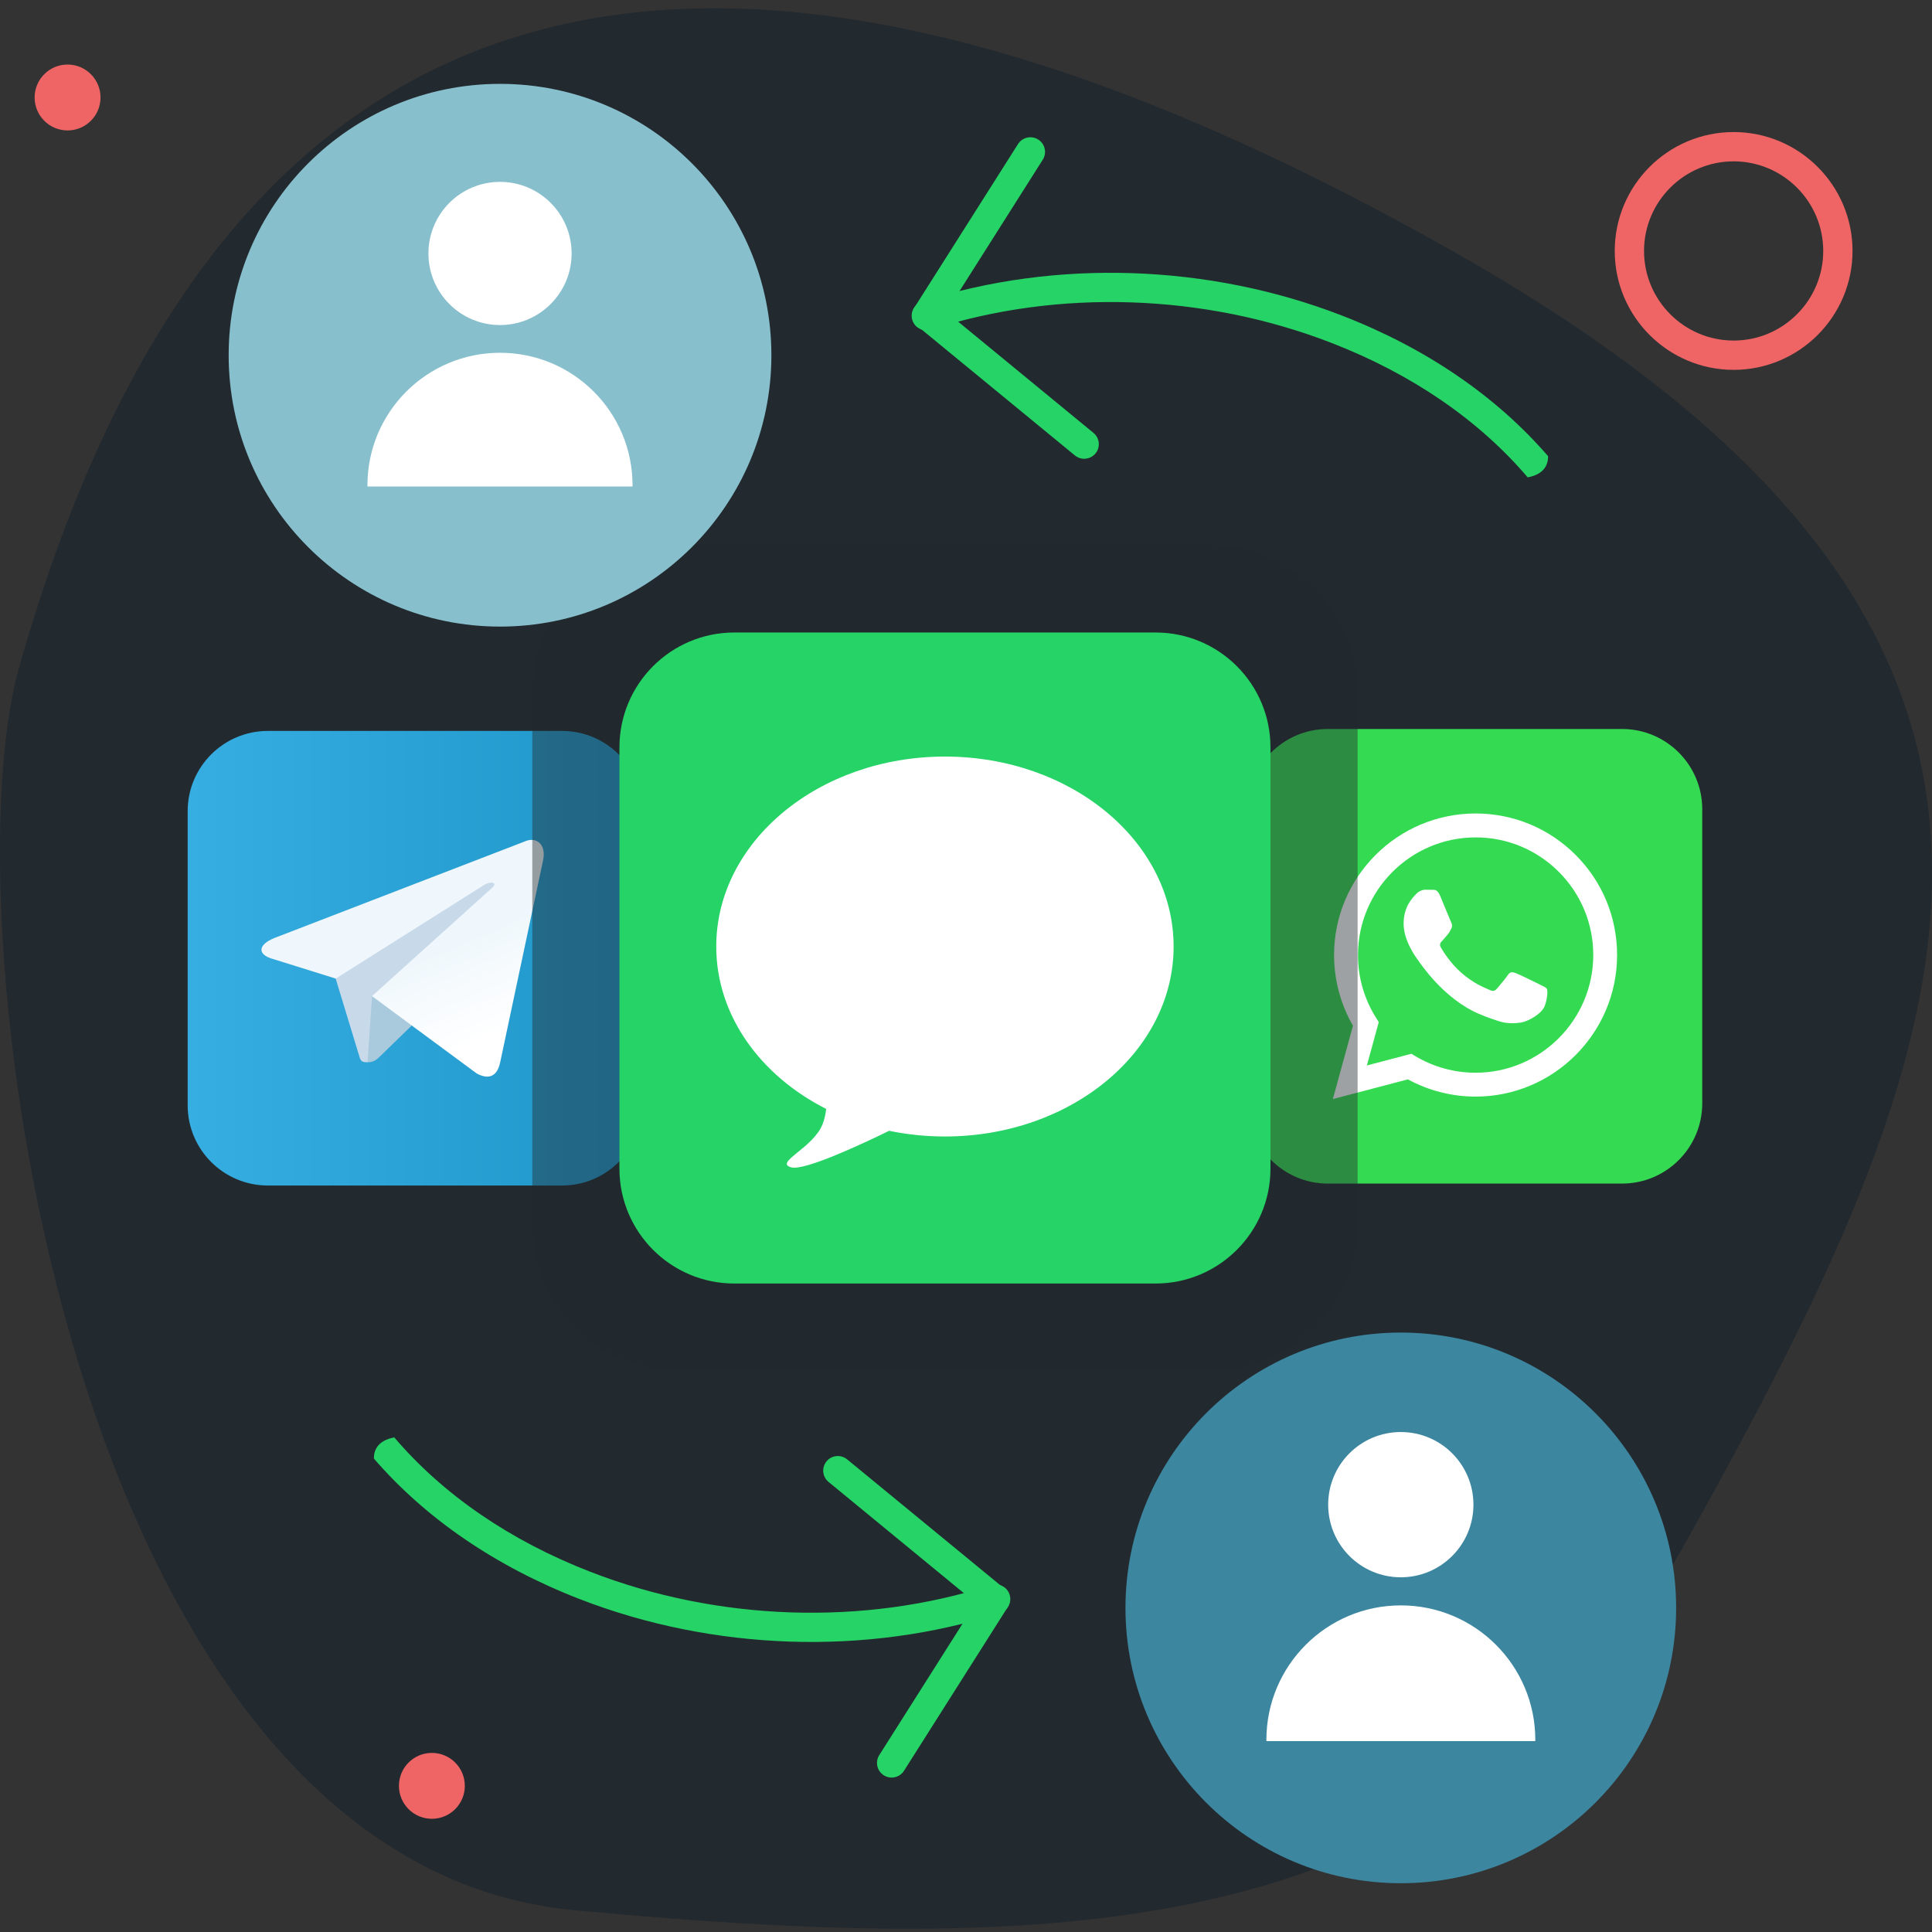 <svg xmlns="http://www.w3.org/2000/svg" xmlns:xlink="http://www.w3.org/1999/xlink" id="&#x421;&#x43B;&#x43E;&#x439;_1" x="0px" y="0px" viewBox="0 0 370 370" style="enable-background:new 0 0 370 370;" xml:space="preserve">
<rect x="0" y="0" width="370" height="370" fill="#333333" stroke="none"/>
<style type="text/css">
	.st0{fill:#22292F;}
	.st1{fill:#25D366;}
	.st2{fill:#3C86A0;}
	.st3{fill:#FFFFFF;}
	.st4{fill:#EF6565;}
	.st5{fill:#34DB52;enable-background:new    ;}
	.st6{fill-rule:evenodd;clip-rule:evenodd;fill:#FFFFFF;}
	.st7{fill:url(#SVGID_1_);}
	.st8{fill:#C8DAEA;}
	.st9{fill:#A9C9DD;}
	.st10{fill:url(#SVGID_2_);}
	.st11{opacity:0.44;fill:#22292F;}
	.st12{fill:#87BFCC;}
</style>
<path class="st0" d="M110.03,365.83C12.61,356.75-9.94,176.32,3.57,128.19C38.58,3.46,121.93-40.61,278.87,48.47  c129.61,73.56,98.46,149.26,44.14,246.6C280.38,371.45,207.46,374.91,110.03,365.83z"></path>
<path class="st1" d="M207.89,87.85c-0.71,0.07-1.44-0.14-2.04-0.63l-30.1-24.73c-1.09-0.9-1.34-2.47-0.59-3.66l19.8-31.24  c0.83-1.31,2.56-1.69,3.87-0.87c1.31,0.83,1.7,2.56,0.87,3.87l-18.47,29.15l28.18,23.16c1.2,0.98,1.37,2.75,0.39,3.94  C209.3,87.44,208.61,87.78,207.89,87.85z"></path>
<g>
	<circle class="st2" cx="268.27" cy="307.93" r="52.73"></circle>
	<g>
		<circle class="st3" cx="268.27" cy="288.16" r="13.91"></circle>
		<path class="st3" d="M294.02,333.44c0-0.08,0.01-0.16,0.01-0.24c0-14.22-11.53-25.75-25.75-25.75    c-14.22,0-25.75,11.53-25.75,25.75c0,0.08,0.01,0.16,0.01,0.24H294.02z"></path>
	</g>
</g>
<path class="st4" d="M332.01,70.83c-12.55,0-22.77-10.21-22.77-22.77s10.21-22.77,22.77-22.77c12.56,0,22.77,10.21,22.77,22.77  S344.56,70.83,332.01,70.83z M332.01,30.9c-9.46,0-17.16,7.7-17.16,17.16s7.7,17.16,17.16,17.16s17.16-7.7,17.16-17.16  S341.47,30.9,332.01,30.9z"></path>
<circle class="st4" cx="12.94" cy="18.67" r="6.31"></circle>
<circle class="st4" cx="82.71" cy="342.01" r="6.31"></circle>
<g>
	<path class="st5" d="M310.63,226.67h-56.32c-8.49,0-15.37-6.88-15.37-15.37v-56.32c0-8.49,6.88-15.37,15.37-15.37h56.32   c8.49,0,15.37,6.88,15.37,15.37v56.32C326,219.79,319.12,226.67,310.63,226.67z"></path>
	<g id="WhatsApp_Logo_Icon_1_">
		<g id="WA_Logo">
			<g>
				<path class="st6" d="M301.76,163.74c-5.12-5.12-11.92-7.95-19.17-7.95c-14.94,0-27.1,12.16-27.1,27.1      c0,4.78,1.25,9.44,3.62,13.55l-3.85,14.04l14.37-3.77c3.96,2.16,8.42,3.3,12.95,3.3h0.01c14.94,0,27.1-12.16,27.1-27.1      C309.69,175.67,306.88,168.86,301.76,163.74z M282.59,205.44L282.59,205.44c-4.05,0-8.02-1.09-11.47-3.14l-0.82-0.49l-8.53,2.24      l2.28-8.31l-0.54-0.85c-2.25-3.59-3.45-7.73-3.44-11.99c0-12.42,10.11-22.53,22.54-22.53c6.02,0,11.67,2.35,15.93,6.61      c4.25,4.26,6.59,9.92,6.59,15.94C305.11,195.34,295,205.44,282.59,205.44z M294.94,188.57c-0.68-0.34-4.01-1.98-4.63-2.2      c-0.62-0.23-1.07-0.34-1.52,0.34c-0.45,0.68-1.75,2.2-2.14,2.66c-0.4,0.45-0.79,0.51-1.47,0.17c-0.68-0.34-2.86-1.05-5.45-3.36      c-2.01-1.8-3.37-4.01-3.77-4.69c-0.4-0.68-0.04-1.04,0.3-1.38c0.3-0.3,0.68-0.79,1.02-1.19s0.45-0.68,0.68-1.13      s0.11-0.85-0.06-1.19c-0.17-0.34-1.52-3.67-2.09-5.03c-0.55-1.32-1.11-1.14-1.52-1.16c-0.39-0.02-0.85-0.02-1.3-0.02      c-0.45,0-1.18,0.17-1.81,0.85c-0.62,0.68-2.37,2.32-2.37,5.65c0,3.33,2.43,6.55,2.77,7.01c0.34,0.45,4.78,7.29,11.57,10.23      c1.62,0.7,2.88,1.11,3.86,1.43c1.62,0.52,3.1,0.44,4.27,0.27c1.3-0.19,4.01-1.64,4.57-3.22c0.56-1.58,0.56-2.94,0.4-3.22      C296.07,189.08,295.62,188.91,294.94,188.57z"></path>
			</g>
		</g>
	</g>
</g>
<g>
	<linearGradient id="SVGID_1_" gradientUnits="userSpaceOnUse" x1="35.938" y1="183.513" x2="122.99" y2="183.513">
		<stop offset="0" style="stop-color:#37AEE2"></stop>
		<stop offset="1" style="stop-color:#1E96C8"></stop>
	</linearGradient>
	<path class="st7" d="M107.62,227.04H51.31c-8.49,0-15.37-6.88-15.37-15.37v-56.32c0-8.49,6.88-15.37,15.37-15.37h56.32   c8.49,0,15.37,6.88,15.37,15.37v56.32C122.99,220.16,116.11,227.04,107.62,227.04z"></path>
	<g>
		<path class="st8" d="M70.4,203.44c-1.61,0-1.34-0.61-1.89-2.14l-4.74-15.59l36.46-21.63"></path>
		<path class="st9" d="M70.4,203.44c1.24,0,1.79-0.57,2.49-1.24l6.63-6.45l-8.27-4.99"></path>
		
			<linearGradient id="SVGID_2_" gradientUnits="userSpaceOnUse" x1="-172.405" y1="409.642" x2="-172.326" y2="409.49" gradientTransform="matrix(130.493 0 0 -109.45 22580.65 45017.062)">
			<stop offset="0" style="stop-color:#EFF7FC"></stop>
			<stop offset="1" style="stop-color:#FFFFFF"></stop>
		</linearGradient>
		<path class="st10" d="M71.24,190.77l20.04,14.8c2.29,1.26,3.94,0.61,4.51-2.12l8.16-38.43c0.83-3.35-1.28-4.87-3.46-3.87    l-47.89,18.47c-3.27,1.31-3.25,3.14-0.6,3.95l12.29,3.84l28.45-17.95c1.34-0.81,2.58-0.38,1.56,0.52"></path>
	</g>
</g>
<g>
	<path class="st11" d="M232.1,262.5H129.84c-15.41,0-27.9-12.49-27.9-27.9V132.35c0-15.41,12.49-27.9,27.9-27.9H232.1   c15.41,0,27.9,12.49,27.9,27.9V234.6C260,250.01,247.51,262.5,232.1,262.5z"></path>
	<path class="st1" d="M221.3,245.81h-80.66c-12.16,0-22.01-9.85-22.01-22.01v-80.66c0-12.16,9.85-22.01,22.01-22.01h80.66   c12.16,0,22.01,9.85,22.01,22.01v80.66C243.31,235.96,233.45,245.81,221.3,245.81z"></path>
	<path class="st3" d="M180.97,144.89c-24.19,0-43.8,16.29-43.8,36.38c0,13.17,8.43,24.71,21.05,31.1c-0.11,0.98-0.32,1.96-0.66,2.85   c-1.74,4.63-9.39,7.42-6.03,8.34c2.55,0.7,13.58-4.47,18.75-7c3.42,0.71,7,1.09,10.68,1.09c24.19,0,43.8-16.29,43.8-36.38   S205.16,144.89,180.97,144.89z"></path>
</g>
<path class="st1" d="M292.57,91.42c3.19-0.59,3.92-2.47,3.91-4.05c-9.86-11.42-23.28-20.66-39.46-26.93  c-25.56-9.91-54.9-10.88-80.48-2.65c-1.47,0.47-2.28,2.05-1.81,3.53c0.47,1.47,2.05,2.28,3.53,1.81  c24.38-7.85,52.35-6.92,76.73,2.54C270.49,71.68,283.27,80.51,292.57,91.42z"></path>
<path class="st1" d="M160.2,278.86c0.71-0.07,1.44,0.14,2.04,0.63l30.1,24.73c1.09,0.9,1.34,2.47,0.59,3.66l-19.8,31.24  c-0.83,1.31-2.56,1.7-3.87,0.87c-1.31-0.83-1.7-2.56-0.87-3.87l18.47-29.15l-28.18-23.16c-1.2-0.98-1.37-2.75-0.39-3.94  C158.78,279.26,159.48,278.92,160.2,278.86z"></path>
<path class="st1" d="M75.51,275.28c-3.19,0.59-3.92,2.47-3.91,4.05c9.86,11.42,23.28,20.66,39.46,26.93  c25.56,9.91,54.9,10.88,80.48,2.65c1.47-0.47,2.28-2.05,1.81-3.53c-0.47-1.47-2.05-2.28-3.53-1.81  c-24.38,7.85-52.35,6.92-76.73-2.54C97.6,295.02,84.81,286.19,75.51,275.28z"></path>
<g>
	<circle class="st12" cx="95.76" cy="68.03" r="51.97"></circle>
	<g>
		<circle class="st3" cx="95.76" cy="48.54" r="13.71"></circle>
		<path class="st3" d="M121.13,93.17c0-0.08,0.01-0.15,0.01-0.23c0-14.02-11.36-25.38-25.38-25.38S70.37,78.92,70.37,92.94    c0,0.08,0.01,0.15,0.01,0.23H121.13z"></path>
	</g>
</g>
</svg>